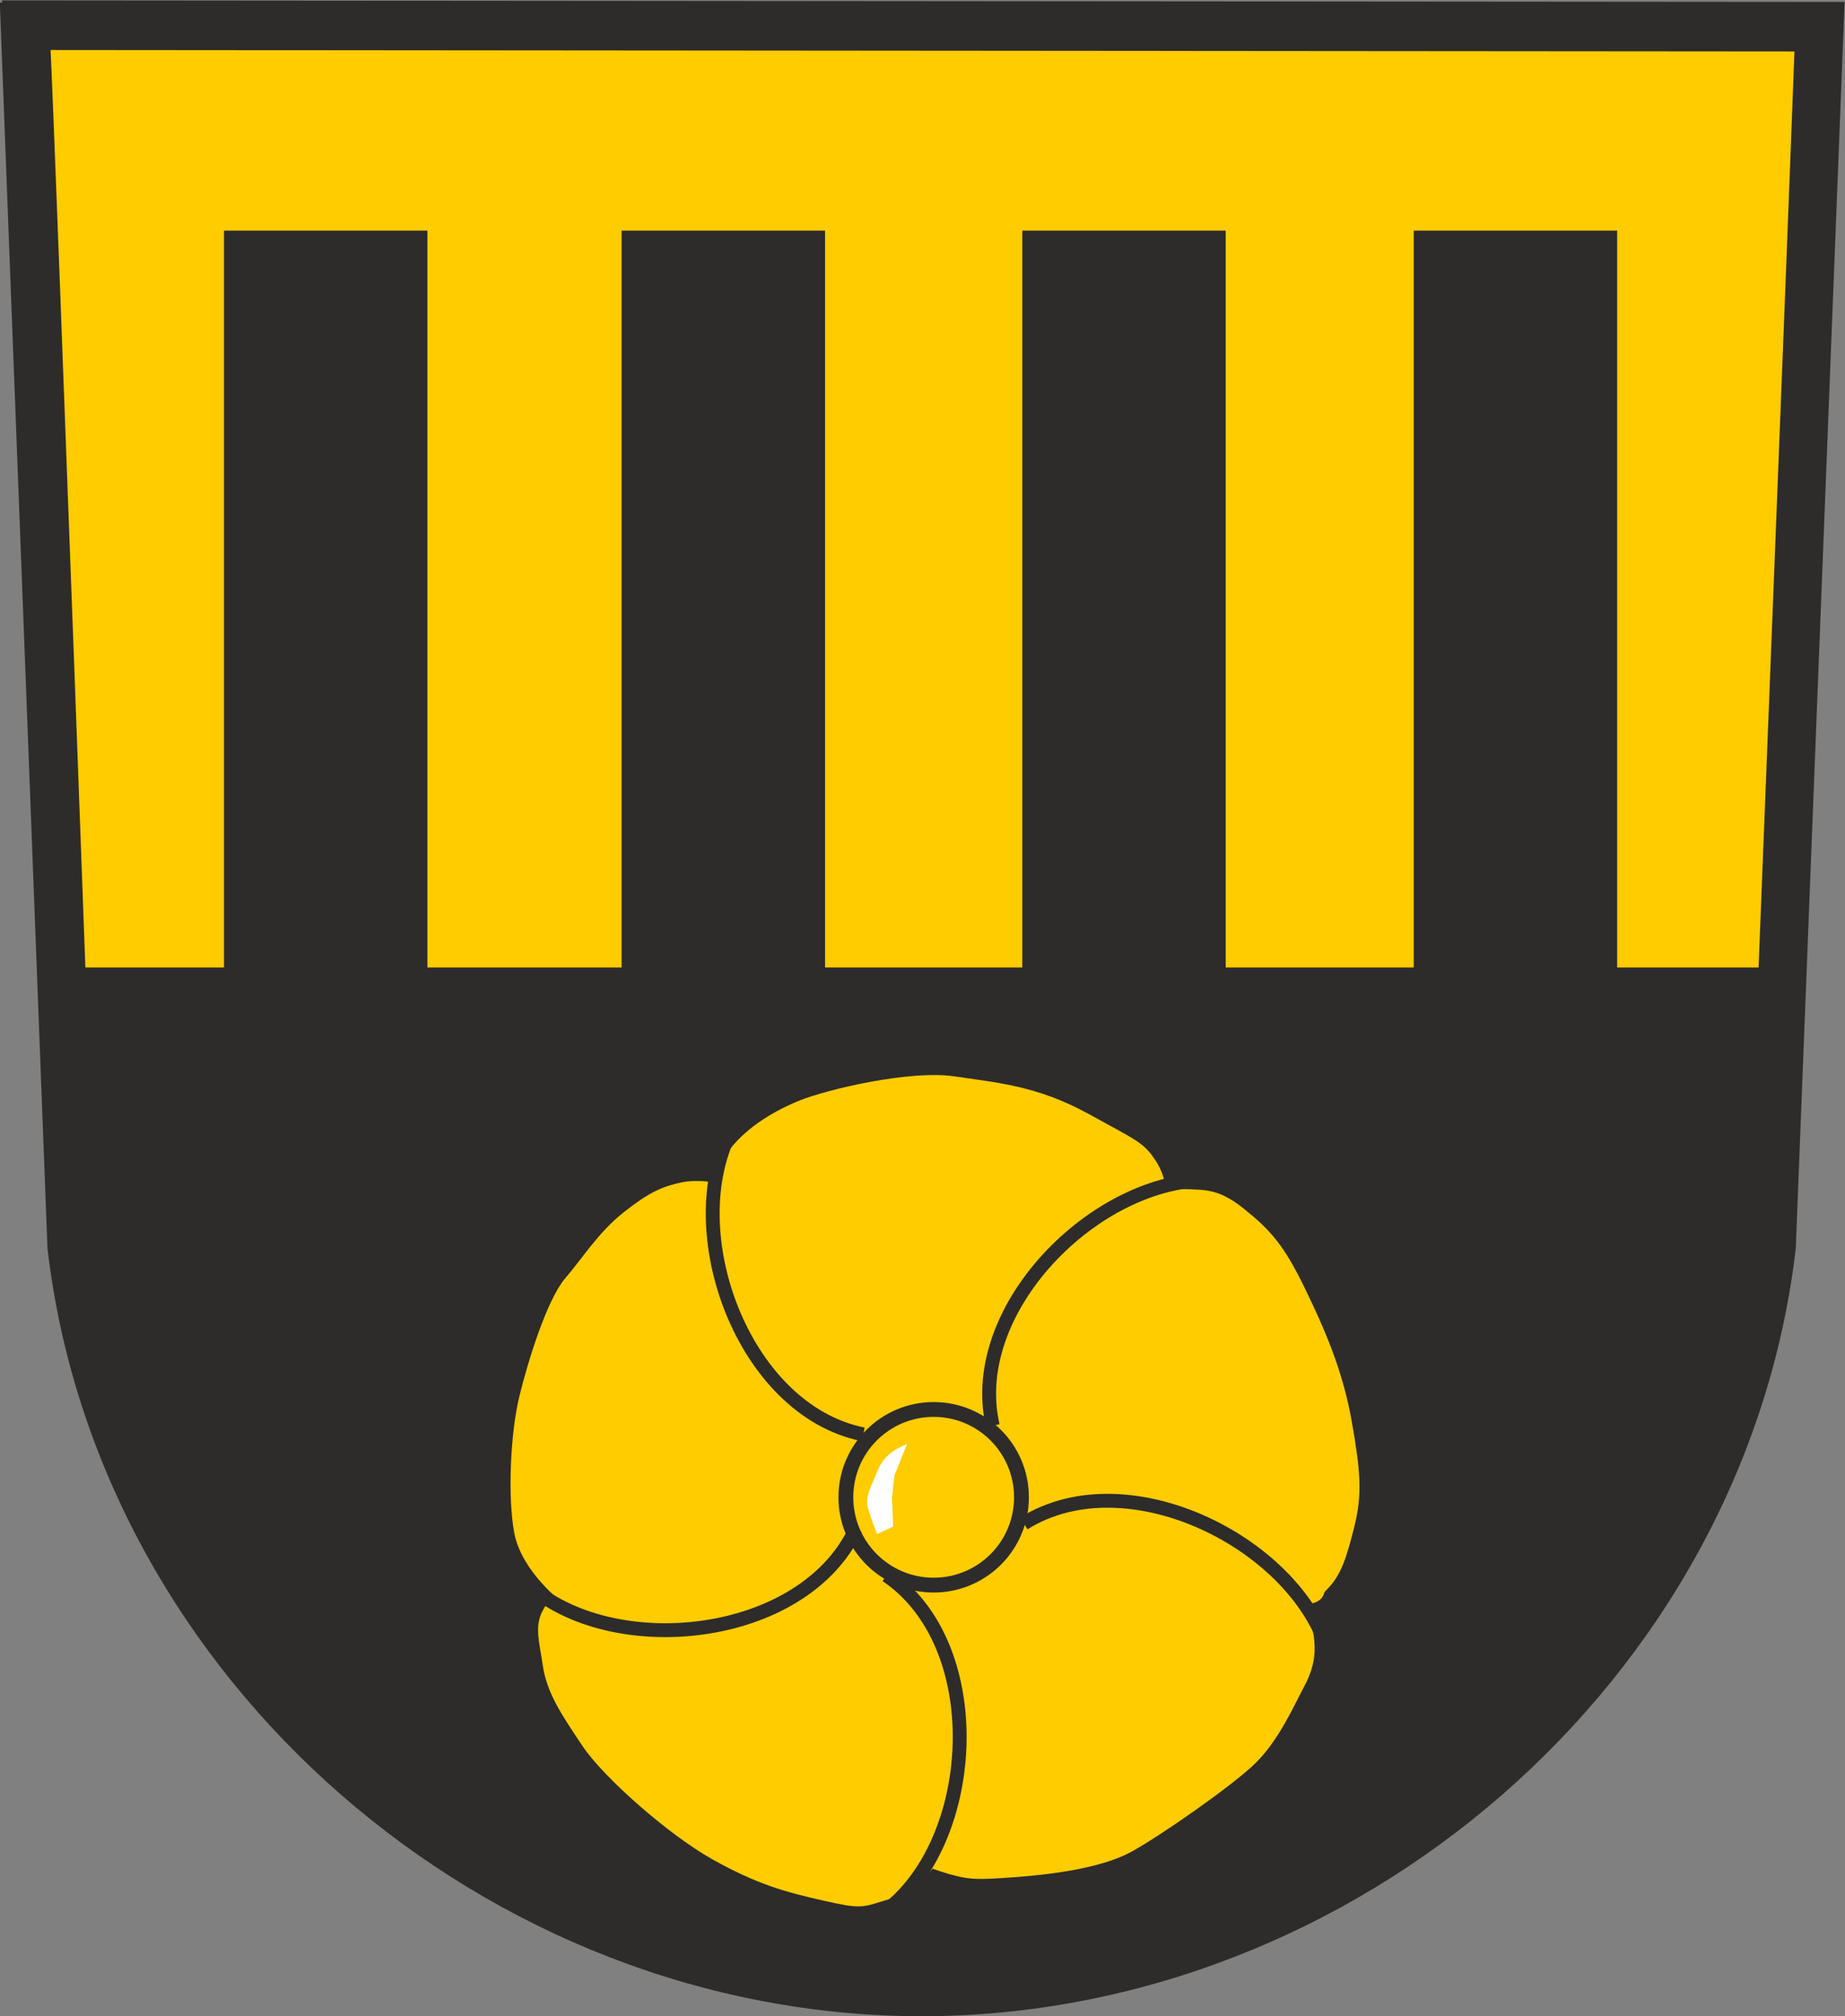 <?xml version="1.0" encoding="UTF-8" standalone="no"?>
<!-- Created with Inkscape (http://www.inkscape.org/) -->

<svg
   xmlns:svg="http://www.w3.org/2000/svg"
   xmlns="http://www.w3.org/2000/svg"
   version="1.1"
   width="640"
   height="699.187"
   id="svg2"
   xml:space="preserve"><rect width="100%" height="100%" fill="#808080" stroke="none"/><defs
     id="defs6" /><g
     transform="matrix(1.25,0,0,-1.25,-279.387,791.889)"
     id="g12"><g
       transform="matrix(1.283,0,0,-1.283,-63.303,-21.004)"
       id="g14"><path
         d="m 608,-262.942 c 0,0 -370,-1.333 -370,-1.333 0,0 -11.334,-238.667 -11.334,-238.667 0,0 389.334,0 389.334,0 0,0 -8,240 -8,240 z"
         id="path16"
         style="fill:#ffcc00;fill-opacity:1;fill-rule:nonzero;stroke:none" /><path
         d="m 608,-262.942 c 0,0 -370,-1.333 -370,-1.333 0,0 -11.334,-238.667 -11.334,-238.667 0,0 389.334,0 389.334,0 0,0 -8,240 -8,240 z"
         id="path18"
         style="fill:none;stroke:#ffcc00;stroke-width:5.63;stroke-linecap:butt;stroke-linejoin:miter;stroke-miterlimit:4;stroke-opacity:1;stroke-dasharray:none" /><path
         d="m 316,-294.942 c 0,0 -44,0 -44,0 0,0 0,-165.333 0,-165.333 0,0 44,0 44,0 0,0 0,165.333 0,165.333 z"
         id="path20"
         style="fill:#2d2c2b;fill-opacity:1;fill-rule:nonzero;stroke:none" /><path
         d="m 402,-294.942 c 0,0 -44,0 -44,0 0,0 0,-165.333 0,-165.333 0,0 44,0 44,0 0,0 0,165.333 0,165.333 z"
         id="path22"
         style="fill:#2d2c2b;fill-opacity:1;fill-rule:nonzero;stroke:none" /><path
         d="m 488.666,-294.942 c 0,0 -44,0 -44,0 0,0 0,-165.333 0,-165.333 0,0 44,0 44,0 0,0 0,165.333 0,165.333 z"
         id="path24"
         style="fill:#2d2c2b;fill-opacity:1;fill-rule:nonzero;stroke:none" /><path
         d="m 573.333,-294.942 c 0,0 -44,0 -44,0 0,0 0,-165.333 0,-165.333 0,0 44,0 44,0 0,0 0,165.333 0,165.333 z"
         id="path26"
         style="fill:#2d2c2b;fill-opacity:1;fill-rule:nonzero;stroke:none" /><path
         d="m 237.333,-300.942 c 0,0 372,0 372,0 0,0 -0.666,42 -1.333,49.333 -0.667,7.333 -9.333,44.666 -15.333,58.666 -6,14 -12.666,24.668 -20,35.334 -7.334,10.666 -16.668,22.666 -25.334,29.333 -8.666,6.667 -25.332,18.667 -38.666,26 -13.334,7.333 -28.666,10.667 -40,14 -11.334,3.333 -29.333,6.666 -42.667,7.333 -13.334,0.667 -33.333,-1.333 -48.666,-5.333 -15.334,-4 -40,-13.999 -56,-23.333 -16,-9.334 -26.667,-20.667 -34.667,-28.667 -8,-8 -20,-20.667 -25.333,-30 -5.333,-9.333 -10.667,-26.667 -13.334,-34 -2.667,-7.333 -8.667,-45.999 -9.334,-55.333 -0.666,-9.334 -1.333,-43.333 -1.333,-43.333 z"
         id="path28"
         style="fill:#2d2c2b;fill-opacity:1;fill-rule:nonzero;stroke:none" /><path
         d="m 424.284,-109.46 c 0,0 -3.503,5.656 -9.16,7.273 -5.657,1.617 -4.58,2.155 -12.931,0.27 -8.351,-1.886 -14.008,-3.502 -23.167,-8.62 -9.159,-5.118 -22.897,-17.24 -27.208,-23.706 -4.311,-6.466 -7.274,-10.776 -8.082,-16.164 -0.808,-5.388 -1.616,-7.812 -0.269,-10.236 1.347,-2.425 3.502,-5.118 3.502,-5.118 0,0 -8.082,-6.196 -9.429,-13.47 -1.347,-7.273 -0.808,-20.474 1.078,-28.286 1.886,-7.812 5.927,-20.475 9.429,-24.515 3.502,-4.04 7.004,-9.697 12.123,-13.738 5.118,-4.041 7.543,-5.119 11.314,-5.927 3.771,-0.808 8.62,0.539 8.62,0.539 0,0 0.27,-4.312 3.233,-8.352 2.963,-4.04 8.082,-7.542 14.008,-9.967 5.926,-2.425 23.437,-6.467 32.327,-5.119 8.89,1.348 17.241,1.886 28.017,7.812 10.775,5.927 11.313,5.926 13.469,9.159 2.155,3.233 1.886,7.005 1.886,7.005 0,0 -1.347,-0.271 4.58,0.269 5.927,0.539 7.812,-0.539 13.2,3.771 5.388,4.311 8.081,7.274 12.392,16.164 4.311,8.89 8.082,17.509 9.968,28.285 1.886,10.776 2.156,15.087 0.539,21.552 -1.617,6.465 -2.695,9.697 -5.119,12.122 -2.424,2.425 -0.269,1.886 -2.424,2.425 -2.155,0.539 -5.119,0.27 -5.119,0.27 0,0 2.156,1.615 3.233,6.465 1.077,4.85 1.347,7.813 -1.078,12.393 -2.425,4.579 -5.388,11.313 -9.967,15.894 -4.579,4.58 -20.356,15.562 -26.4,18.857 -5.927,3.232 -16.433,4.579 -23.976,5.118 -7.543,0.539 -8.891,0.538 -12.123,-0.27 -3.232,-0.808 -6.465,-2.155 -6.465,-2.155"
         id="path30"
         style="fill:#ffcc00;fill-opacity:1;fill-rule:nonzero;stroke:none" /><path
         d="m 424.284,-109.46 c 0,0 -3.503,5.656 -9.16,7.273 -5.657,1.617 -4.58,2.155 -12.931,0.27 -8.351,-1.886 -14.008,-3.502 -23.167,-8.62 -9.159,-5.118 -22.897,-17.24 -27.208,-23.706 -4.311,-6.466 -7.274,-10.776 -8.082,-16.164 -0.808,-5.388 -1.616,-7.812 -0.269,-10.236 1.347,-2.425 3.502,-5.118 3.502,-5.118 0,0 -8.082,-6.196 -9.429,-13.47 -1.347,-7.273 -0.808,-20.474 1.078,-28.286 1.886,-7.812 5.927,-20.475 9.429,-24.515 3.502,-4.04 7.004,-9.697 12.123,-13.738 5.118,-4.041 7.543,-5.119 11.314,-5.927 3.771,-0.808 8.62,0.539 8.62,0.539 0,0 0.27,-4.312 3.233,-8.352 2.963,-4.04 8.082,-7.542 14.008,-9.967 5.926,-2.425 23.437,-6.467 32.327,-5.119 8.89,1.348 17.241,1.886 28.017,7.812 10.775,5.927 11.313,5.926 13.469,9.159 2.155,3.233 1.886,7.005 1.886,7.005 0,0 -1.347,-0.271 4.58,0.269 5.927,0.539 7.812,-0.539 13.2,3.771 5.388,4.311 8.081,7.274 12.392,16.164 4.311,8.89 8.082,17.509 9.968,28.285 1.886,10.776 2.156,15.087 0.539,21.552 -1.617,6.465 -2.695,9.697 -5.119,12.122 -2.424,2.425 -0.269,1.886 -2.424,2.425 -2.155,0.539 -5.119,0.27 -5.119,0.27 0,0 2.156,1.615 3.233,6.465 1.077,4.85 1.347,7.813 -1.078,12.393 -2.425,4.579 -5.388,11.313 -9.967,15.894 -4.579,4.58 -20.356,15.562 -26.4,18.857 -5.927,3.232 -16.433,4.579 -23.976,5.118 -7.543,0.539 -8.891,0.538 -12.123,-0.27 -3.232,-0.808 -6.465,-2.155 -6.465,-2.155"
         id="path32"
         style="fill:none;stroke:#ffcc00;stroke-width:5.63;stroke-linecap:butt;stroke-linejoin:miter;stroke-miterlimit:4;stroke-opacity:1;stroke-dasharray:none" /><path
         d="m 381.99,-266.243 c -11.906,21.888 2.109,61.032 28.286,66.27"
         id="path34"
         style="fill:none;stroke:#2d2c2b;stroke-width:3;stroke-linecap:butt;stroke-linejoin:miter;stroke-miterlimit:4;stroke-opacity:1;stroke-dasharray:none" /><path
         d="m 337.498,-167.716 c 18.432,16.767 59.785,12.457 71.094,-11.725"
         id="path36"
         style="fill:none;stroke:#2d2c2b;stroke-width:3;stroke-linecap:butt;stroke-linejoin:miter;stroke-miterlimit:4;stroke-opacity:1;stroke-dasharray:none" /><path
         d="m 487.025,-254.895 c -24.847,-1.842 -54.752,27.047 -48.751,53.057"
         id="path38"
         style="fill:none;stroke:#2d2c2b;stroke-width:3;stroke-linecap:butt;stroke-linejoin:miter;stroke-miterlimit:4;stroke-opacity:1;stroke-dasharray:none" /><path
         d="m 511.102,-152.049 c -6.405,-24.076 -43.5,-42.861 -66.105,-28.667"
         id="path40"
         style="fill:none;stroke:#2d2c2b;stroke-width:3;stroke-linecap:butt;stroke-linejoin:miter;stroke-miterlimit:4;stroke-opacity:1;stroke-dasharray:none" /><path
         d="m 415.779,-97.43 c 19.436,-15.587 21.627,-57.113 -0.493,-72.053"
         id="path42"
         style="fill:none;stroke:#2d2c2b;stroke-width:3;stroke-linecap:butt;stroke-linejoin:miter;stroke-miterlimit:4;stroke-opacity:1;stroke-dasharray:none" /><path
         d="m 444.488,-186.37 c 0,10.489 -8.503,18.992 -18.992,18.992 -10.488,0 -18.991,-8.503 -18.991,-18.992 0,-10.488 8.503,-18.991 18.991,-18.991 10.489,0 18.992,8.503 18.992,18.991 z"
         id="path44"
         style="fill:none;stroke:#2d2c2b;stroke-width:3.205;stroke-linecap:butt;stroke-linejoin:miter;stroke-miterlimit:4;stroke-opacity:1;stroke-dasharray:none" /><path
         d="m 419.704,-197.819 c 0,0 -4.58,1.347 -6.196,5.388 -1.616,4.041 -2.964,5.926 -2.155,8.62 0.809,2.694 1.886,5.389 1.886,5.389 0,0 3.502,-1.617 3.502,-1.617 0,0 -0.27,-6.195 -0.27,-6.195 0,0 0.539,-4.85 0.539,-4.85 0,0 2.694,-6.734 2.694,-6.734 z"
         id="path46"
         style="fill:#ffffff;fill-opacity:1;fill-rule:nonzero;stroke:none" /><path
         d="m 602.04,-241.073 c -10.579,89.344 -91.535,156.685 -179.147,156.685 -87.637,0 -168.612,-67.379 -179.159,-156.762 -0.04,-0.767 -8.779,-239.778 -9.755,-258.669 18.457,0.016 360.048,0.297 378.209,0.312 -1.745,46.977 -9.999,254.451 -10.147,258.434 z M 224,-509.566 c 0,0 10.307,269.333 10.307,269.333 0,0 0.006,0.052 0.006,0.052 10.902,93.252 95.034,165.53 188.579,165.53 93.546,0 177.678,-72.278 188.579,-165.53 0,0 0.016,-0.32 0.016,-0.32 0,0 10.528,-268.734 10.528,-268.734 0,0 -398.016,-0.33 -398.016,-0.33 z"
         id="path48"
         style="fill:#2d2c2b;fill-opacity:1;fill-rule:nonzero;stroke:none" /><path
         d="m 602.04,-241.073 c -10.579,89.344 -91.535,156.685 -179.147,156.685 -87.637,0 -168.612,-67.379 -179.159,-156.762 -0.04,-0.767 -8.779,-239.778 -9.755,-258.669 18.457,0.016 360.048,0.297 378.209,0.312 -1.745,46.977 -9.999,254.451 -10.147,258.434 z M 224,-509.566 c 0,0 10.307,269.333 10.307,269.333 0,0 0.006,0.052 0.006,0.052 10.902,93.252 95.034,165.53 188.579,165.53 93.546,0 177.678,-72.278 188.579,-165.53 0,0 0.016,-0.32 0.016,-0.32 0,0 10.528,-268.734 10.528,-268.734 0,0 -398.016,-0.33 -398.016,-0.33 z"
         id="path50"
         style="fill:none;stroke:#2d2c2b;stroke-width:0.98;stroke-linecap:butt;stroke-linejoin:miter;stroke-miterlimit:4;stroke-opacity:1;stroke-dasharray:none" /></g></g></svg>